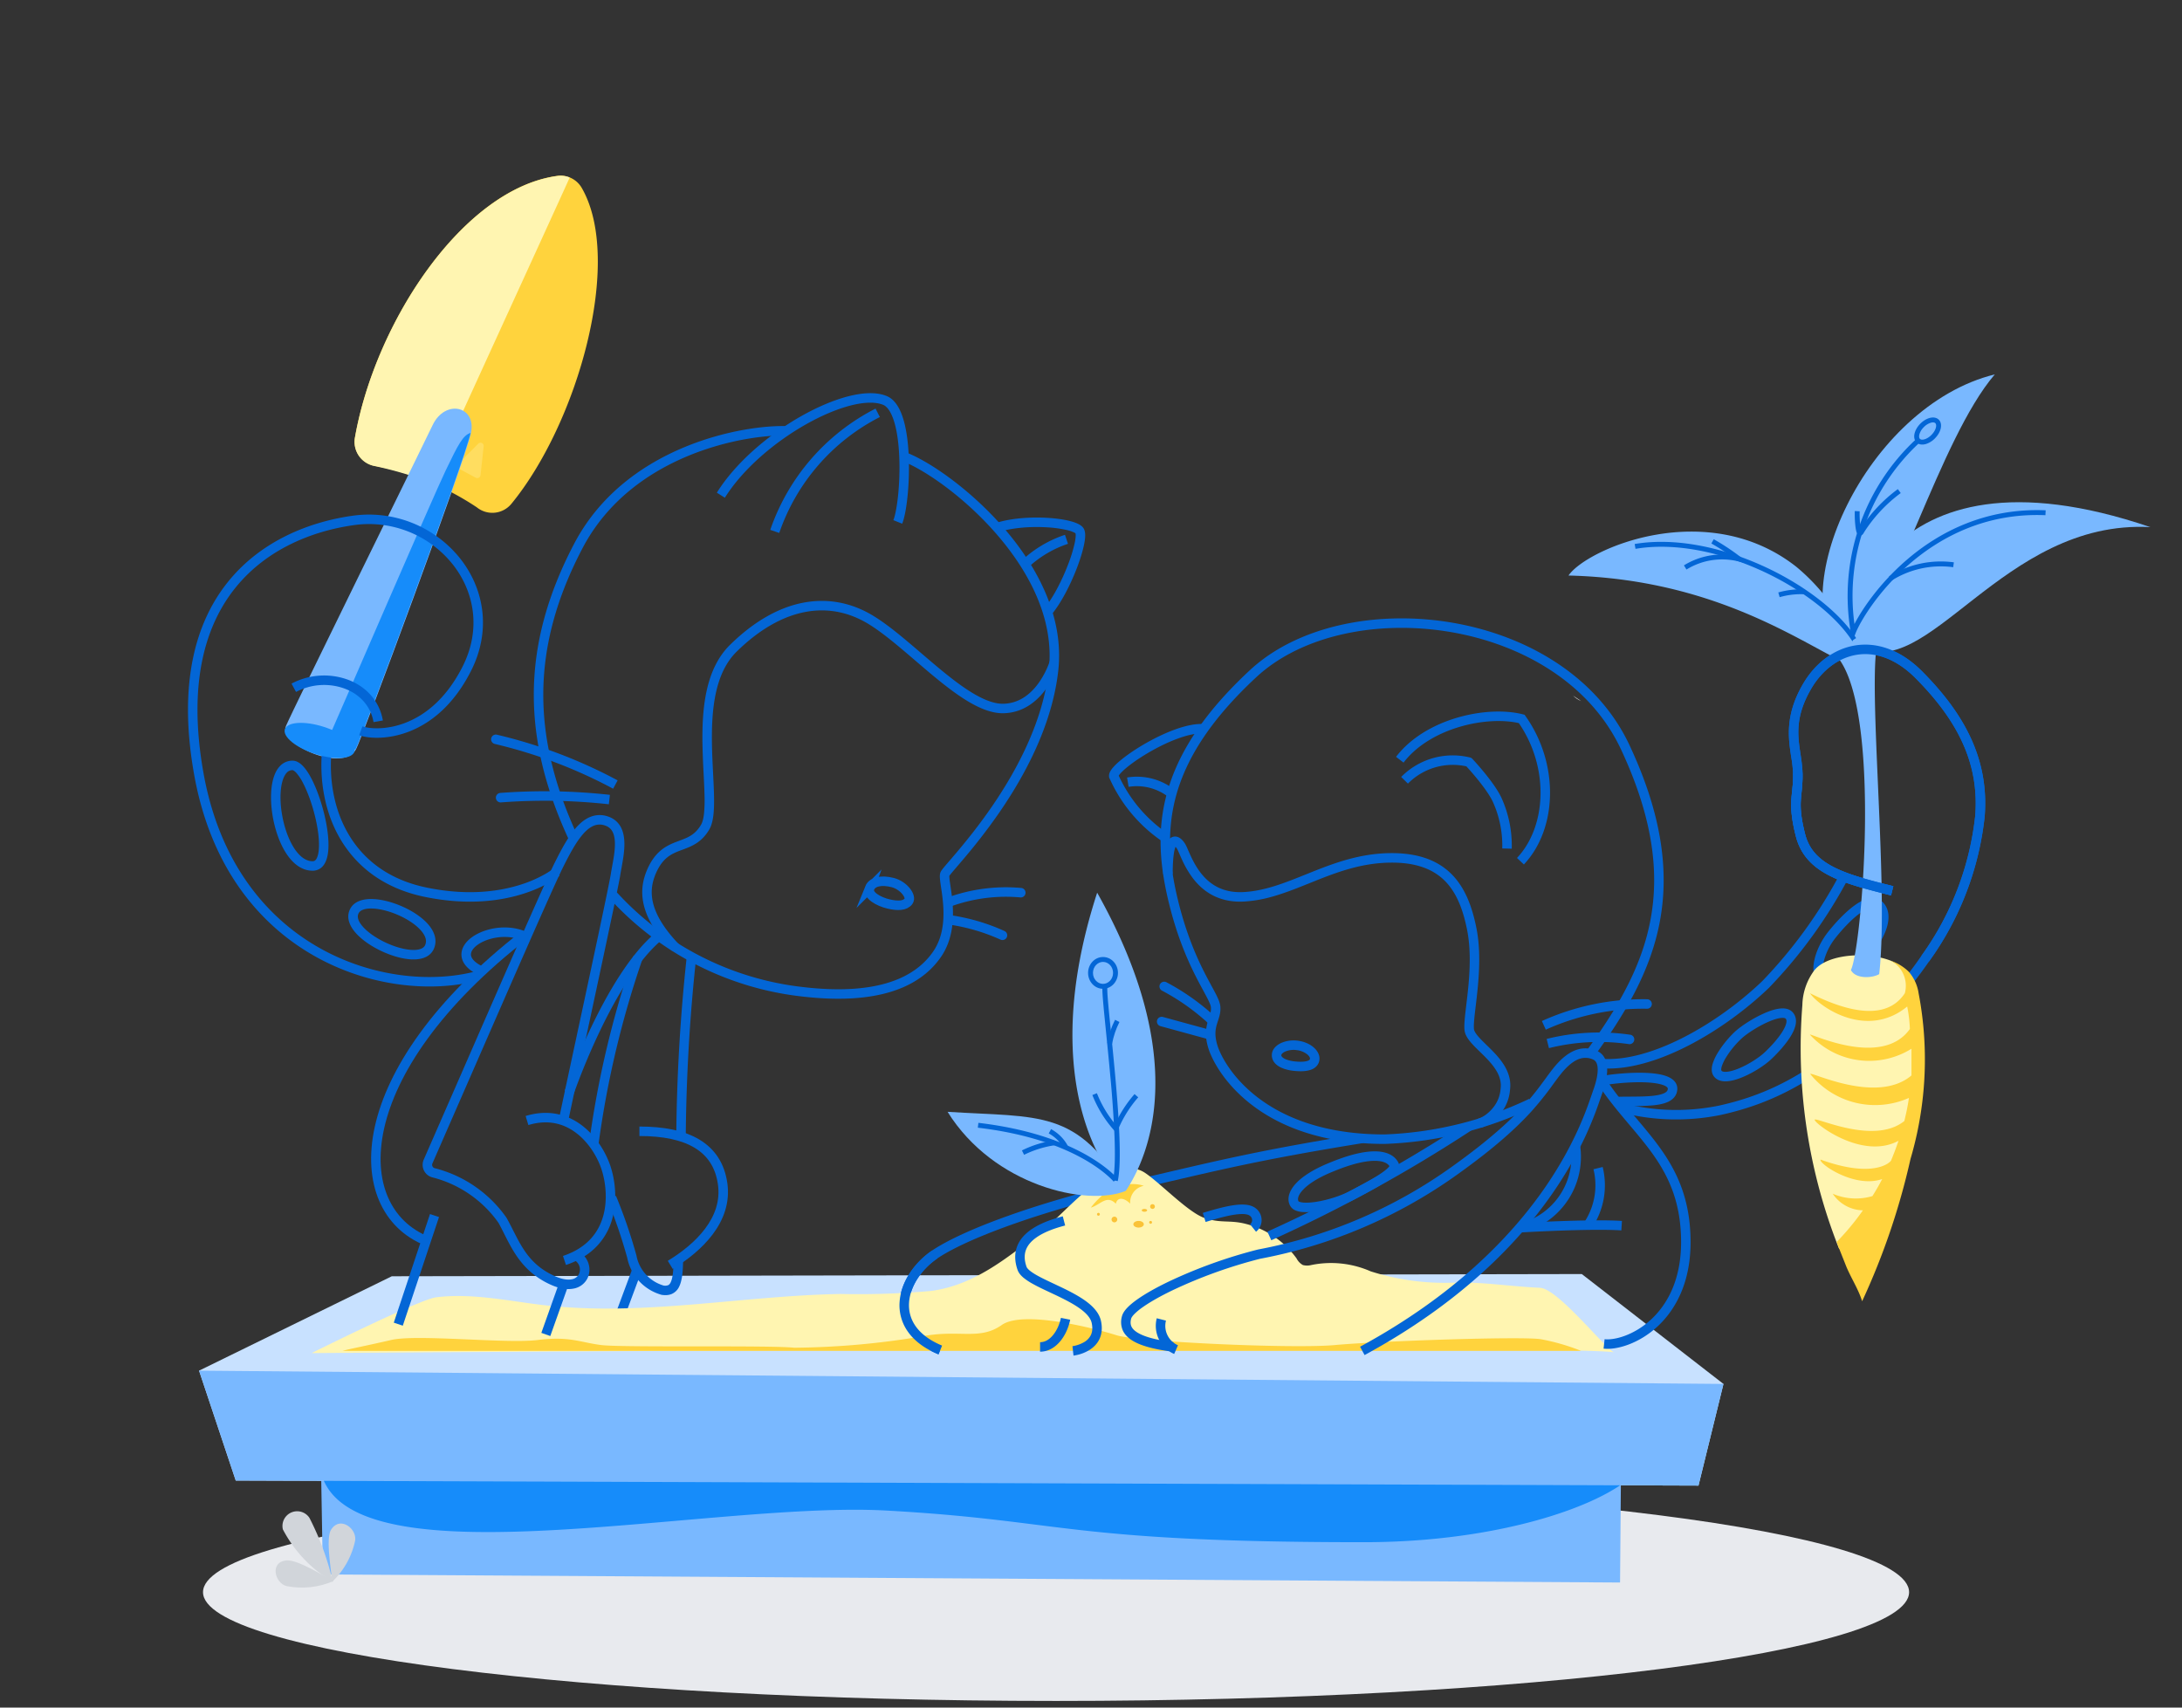 <svg width="138" height="108" fill="none" xmlns="http://www.w3.org/2000/svg"><rect width="100%" height="100%" fill="#333333" stroke="none"/><path d="M99.49 44c.147.145.32.26.51.34l-.51-.34zM66.79 107.58c29.796 0 53.95-3.08 53.95-6.88s-24.154-6.88-53.95-6.88c-29.796 0-53.95 3.08-53.95 6.88s24.154 6.88 53.95 6.88z" fill="#E8EAEE"/><path d="M36.79 11.88c2.66 4.6-.26 14.9-4.46 20a1.56 1.56 0 01-2.17.21 17.19 17.19 0 00-6.5-2.63 1.55 1.55 0 01-1.21-1.8c1.29-7.31 6.86-15.74 12.81-16.54a1.55 1.55 0 011.53.76z" fill="#FFD33D"/><path d="M27.24 30.52a23.828 23.828 0 00-3.58-1.05 1.55 1.55 0 01-1.21-1.8c1.29-7.31 6.86-15.74 12.81-16.54a1.43 1.43 0 01.77.1c-1.41 3.12-7.91 17.28-8.79 19.29z" fill="#FFF5B1"/><path opacity=".3" d="M29 29.63l1.1.59a.21.21 0 00.29-.16l.2-1.84a.2.2 0 00-.33-.17L29 29.31a.2.2 0 000 .32z" fill="#FFF5B1"/><path d="M18.08 45.93c-.47 1.13 3.63 3 4.44 1.45.36-.65 6.92-18.29 7.27-20 .35-1.71-1.64-2.15-2.43-.49-.79 1.66-8.78 17.87-9.28 19.04zM20.42 99.58l-.2-11.56h82.34l-.1 12.07-82.04-.51z" fill="#79B8FF"/><path d="M12.59 86.69l2.32 6.95 92.51.32 1.58-6.43-8.96-6.95-75.26.14-12.19 5.97z" fill="#C8E1FF"/><path d="M21 46.18c-.47 1.12.8 1.5 1.49 1.2.36-.65 6.92-18.29 7.27-20-.48.15-.77.71-1.57 2.37-.8 1.66-6.66 15.25-7.19 16.43z" fill="#168CFA"/><path fill-rule="evenodd" clip-rule="evenodd" d="M73.917 74.124c3.646-.848 6.324-1.472 12.195-2.42l.096.592c-5.85.945-8.511 1.564-12.153 2.412-.784.183-1.613.376-2.528.585-2.576.587-5.087 1.304-7.222 2.048-2.14.745-3.883 1.51-4.932 2.19-1.023.664-1.78 1.745-1.88 2.797-.048.52.061 1.034.38 1.503.319.472.862.919 1.712 1.272l-.23.554c-.93-.387-1.58-.898-1.98-1.49a2.845 2.845 0 01-.479-1.895c.121-1.278 1.014-2.507 2.15-3.244 1.112-.72 2.91-1.504 5.062-2.254 2.157-.751 4.69-1.474 7.285-2.067.913-.208 1.74-.4 2.524-.583zM38.979 82.965l1.01-2.71.562.21-1.01 2.71-.562-.21z" fill="#0366D6"/><path d="M19.71 85.58s6.83-3.41 7.88-3.53c2.28-.28 4.58.24 6.83.5 6.22.72 12.49-.6 18.75-.71a51.59 51.59 0 005.7-.19c2.81-.36 5-2.22 7.16-3.91 1.42-1.08 4.35-4.83 6.34-3.59.93.59 2.75 2.52 3.8 2.88 1.05.36 1.59.11 2.63.38a5.67 5.67 0 013.2 2.18 1 1 0 00.4.42c.174.045.356.045.53 0a6.23 6.23 0 013.76.4c1.798.572 3.686.81 5.57.7 1.71 0 3.41.26 5.12.34 1.14 0 4.34 4.1 4.75 4.1-.68-.55-82.42.03-82.42.03z" fill="#FFF5B1"/><path d="M76.16 77c1.43-.44 2.62-.72 3.09-.33a.641.641 0 010 1" stroke="#0366D6" stroke-width=".6" stroke-miterlimit="10"/><path d="M21.66 85.44H100a13.387 13.387 0 00-2.56-.74c-1.23-.19-10.31.12-13 .37-2.69.25-12.55-.21-13.83-.62-1.28-.41-5.88-1.61-7.25-.65-1.37.96-2.58.32-4.75.67-2.767.488-5.57.746-8.38.77-1.59-.17-10.87 0-12.21-.17-1.34-.17-2-.57-4-.32-2 .25-7.64-.38-9.28 0-1.64.38-2.66.57-3.08.69z" fill="#FFD33D"/><path fill-rule="evenodd" clip-rule="evenodd" d="M80.156 77.897a92.157 92.157 0 0012.563-6.901l.329.502a92.757 92.757 0 01-12.645 6.945l-.247-.546zM105.008 72.63c1.082 1.518 1.891 3.259 1.912 5.848.021 2.596-.93 4.348-2.104 5.43-1.16 1.066-2.544 1.481-3.398 1.39l.064-.596c.646.069 1.867-.26 2.927-1.236 1.046-.962 1.93-2.55 1.911-4.983-.019-2.442-.775-4.065-1.8-5.504-.451-.632-.953-1.226-1.474-1.844a56.92 56.92 0 01-.234-.278c-.603-.716-1.22-1.47-1.783-2.333l.502-.328c.542.832 1.14 1.562 1.74 2.275l.232.276c.52.616 1.039 1.23 1.505 1.884z" fill="#0366D6"/><path fill-rule="evenodd" clip-rule="evenodd" d="M99.938 66.955c-.32.096-.727.357-1.214.963-.158.196-.317.413-.491.651a19.803 19.803 0 01-1.387 1.733c-.921 1.014-2.293 2.277-4.621 3.942a31.37 31.37 0 01-12.53 5.37 30.509 30.509 0 00-5.52 1.984c-.774.372-1.424.74-1.893 1.07a3.873 3.873 0 00-.545.448c-.133.138-.184.232-.197.281-.052.197-.043.35.007.474.051.127.157.258.356.388.41.268 1.147.484 2.305.633l-.076.596c-1.172-.151-2.025-.38-2.557-.727-.272-.177-.476-.396-.584-.666a1.33 1.33 0 01-.031-.852c.052-.196.187-.38.346-.544.163-.169.378-.344.63-.522.506-.356 1.188-.74 1.979-1.12a31.101 31.101 0 015.642-2.028l.009-.002.009-.002a30.77 30.77 0 0012.3-5.269c2.302-1.646 3.64-2.882 4.527-3.858.59-.65.971-1.17 1.316-1.642.18-.248.352-.482.538-.714.533-.663 1.035-1.018 1.508-1.162.481-.145.891-.06 1.212.073.403.169.618.535.661 1.007.043.457-.069 1.04-.325 1.743-.027.072-.058.165-.096.276-.321.938-1.102 3.223-3.047 6.023-2.176 3.134-5.803 6.909-11.866 10.202l-.286-.528c5.978-3.247 9.535-6.957 11.66-10.016 1.894-2.73 2.652-4.944 2.973-5.88l.098-.283c.244-.668.322-1.154.292-1.482-.029-.313-.149-.447-.296-.508a1.144 1.144 0 00-.806-.052zM64.522 78.453c.413-.625 1.25-1.151 2.693-1.524l.15.581c-1.386.358-2.05.832-2.342 1.274-.282.427-.257.887-.1 1.337.018.05.072.13.198.236.123.102.29.21.499.326.301.167.658.335 1.041.515l.463.219c.545.262 1.112.553 1.566.887.447.33.836.74.944 1.254.097.463.043.849-.113 1.163-.155.311-.397.526-.637.672a2.554 2.554 0 01-.894.33 1.91 1.91 0 01-.068.011l-.02.003h-.006l-.002.001-.034-.298a31.224 31.224 0 00-.033-.298h.001l.01-.002.048-.007a2.1 2.1 0 00.685-.251 1.07 1.07 0 00.413-.428c.089-.178.135-.425.062-.772-.062-.296-.302-.592-.713-.895-.404-.298-.926-.568-1.469-.83l-.439-.207c-.39-.183-.776-.364-1.096-.543a3.86 3.86 0 01-.593-.39c-.161-.135-.31-.299-.38-.498-.192-.55-.257-1.225.166-1.866zM56.894 82.359c.08-1.265.92-2.497 2.062-3.268l.336.498c-1.03.694-1.735 1.772-1.8 2.807-.031.512.092 1.017.413 1.477.323.461.86.894 1.678 1.233l-.229.554c-.9-.372-1.538-.868-1.94-1.443a2.874 2.874 0 01-.52-1.858z" fill="#0366D6"/><path fill-rule="evenodd" clip-rule="evenodd" d="M66.607 84.43c.24-.295.412-.694.489-1.079l.588.118c-.093.465-.3.957-.611 1.339-.31.383-.749.682-1.293.682v-.6c.306 0 .588-.165.827-.46zM73.294 84.707a1.94 1.94 0 01-.135-1.331l.582.149a1.34 1.34 0 00.76 1.56l-.241.55a1.94 1.94 0 01-.966-.928zM98.594 77.236c1.351-.048 2.968-.082 3.985-.015l-.038.598c-.983-.064-2.571-.032-3.925.017a125.45 125.45 0 00-2.256.103l-.143.008-.049.002-.036-.599.05-.002.145-.008a110.136 110.136 0 012.267-.104z" fill="#0366D6"/><path fill-rule="evenodd" clip-rule="evenodd" d="M98.847 75.266a4.36 4.36 0 00.487-2.78l.592-.093A4.962 4.962 0 0197 77.715l-.022.01-.61.156-.148-.582.563-.144a4.36 4.36 0 002.065-1.89zM100.838 75.694a4.249 4.249 0 00-.059-1.742l.582-.144c.16.652.183 1.33.068 1.99a4.858 4.858 0 01-.739 1.848l-.5-.332c.326-.49.546-1.04.648-1.62z" fill="#0366D6"/><path d="M21.05 100.05A17.392 17.392 0 0019.57 96a.93.93 0 00-1.68.73 8.329 8.329 0 003.16 3.32z" fill="#D1D5DA"/><path d="M21 100.05a5 5 0 001.46-2.61c.12-.78-1-1.61-1.55-.64-.32.69.09 2.76.09 3.25z" fill="#D1D5DA"/><path d="M21.09 100c-.93.4-1.957.511-2.95.32-.77-.18-1.11-1.55 0-1.63.75-.04 2.52 1.1 2.95 1.31z" fill="#D1D5DA"/><path fill-rule="evenodd" clip-rule="evenodd" d="M24.293 71.379c-.757 3.405.471 5.9 2.823 6.838l-.223.557c-2.697-1.076-3.988-3.916-3.186-7.525.8-3.6 3.674-8.002 9.335-12.395l.368.474c-5.597 4.343-8.358 8.636-9.117 12.05z" fill="#0366D6"/><path fill-rule="evenodd" clip-rule="evenodd" d="M28.601 35.655a6.786 6.786 0 00-6.249-2.438c-2.577.368-5.44 1.49-7.41 3.892-1.963 2.394-3.08 6.11-2.077 11.758 1.995 11.22 11.63 14.046 17.248 12.563l.154.58c-5.901 1.557-15.927-1.417-17.992-13.038-1.027-5.772.101-9.68 2.203-12.244 2.095-2.554 5.117-3.723 7.79-4.105a7.386 7.386 0 016.8 2.657c1.531 1.904 2.042 4.567.71 7.176-2.274 4.464-5.998 4.434-7.061 4.046l.206-.564c.797.291 4.193.422 6.32-3.754 1.217-2.382.753-4.793-.642-6.529z" fill="#0366D6"/><path fill-rule="evenodd" clip-rule="evenodd" d="M21.564 53.134c-1.035-1.72-1.372-3.786-1.193-5.722l.598.056c-.17 1.835.152 3.768 1.11 5.356.951 1.58 2.542 2.838 4.95 3.322 2.631.534 4.634.221 5.971-.217a7.93 7.93 0 001.51-.666 5.118 5.118 0 00.464-.305l.02-.016.005-.003.191.231.191.231-.001.001-.003.003-.008.006-.03.023a5.709 5.709 0 01-.528.347c-.367.214-.91.484-1.624.718-1.43.469-3.537.791-6.277.235-2.57-.516-4.305-1.874-5.346-3.6zM21.96 42.973c1.11.4 2.024 1.282 2.255 2.595l-.59.104c-.189-1.067-.925-1.795-1.87-2.135a3.794 3.794 0 00-3.033.227l-.284-.528a4.394 4.394 0 013.521-.263zM29.785 60.394c.012.17.153.439.71.718l-.27.536c-.628-.316-1.005-.726-1.039-1.213-.033-.48.28-.885.67-1.165.786-.564 2.163-.84 3.325-.379l-.221.558c-.96-.38-2.122-.145-2.754.308-.318.229-.433.46-.421.637zM27.083 58.466c.39.45.619 1.028.325 1.61l-.003.005c-.273.513-.875.63-1.435.595-.583-.037-1.256-.242-1.869-.534-.612-.291-1.194-.682-1.583-1.114-.377-.418-.645-.966-.39-1.506l.272.128-.272-.127c.248-.533.855-.677 1.424-.662.593.016 1.285.201 1.914.483.628.28 1.227.671 1.617 1.122zm-3.547-1.005c-.517-.014-.777.129-.864.316v.001c-.095.2-.038.482.292.849.32.354.827.703 1.395.973.567.27 1.164.447 1.649.477.504.032.768-.095.866-.275.134-.268.069-.581-.244-.943-.314-.363-.828-.708-1.409-.968-.579-.258-1.192-.417-1.685-.43zM17.678 48.483a1.08 1.08 0 01.822-.373c.28 0 .513.18.688.37.184.202.36.476.52.786.321.623.61 1.441.806 2.254.195.809.303 1.64.245 2.283-.029.32-.101.624-.252.857a.85.85 0 01-.737.41c-.725 0-1.292-.502-1.692-1.133-.406-.638-.686-1.474-.829-2.296-.141-.82-.151-1.66.014-2.31.082-.326.214-.626.415-.848zm.906 5.133c.358.562.766.854 1.186.854.1 0 .17-.038.233-.136.075-.115.133-.308.159-.585.05-.55-.043-1.308-.231-2.089-.187-.777-.462-1.548-.757-2.118a3.116 3.116 0 00-.429-.656c-.144-.157-.227-.176-.245-.176a.481.481 0 00-.376.174c-.113.125-.21.323-.28.594-.137.541-.137 1.291-.003 2.061.133.768.392 1.523.743 2.076z" fill="#0366D6"/><path fill-rule="evenodd" clip-rule="evenodd" d="M36.963 79.457c.356.41.414.998.161 1.449a1.22 1.22 0 01-.85.594c-.389.077-.857.011-1.395-.225a5.08 5.08 0 01-1.372-.877c-.789-.71-1.22-1.57-1.62-2.363-.12-.24-.238-.473-.361-.695a7.32 7.32 0 00-4.156-2.868.821.821 0 01-.576-1.118l.001-.004c.73-1.665 1.581-3.612 2.455-5.613 2.508-5.742 5.21-11.928 5.822-13.151.407-.814.845-1.655 1.36-2.237.259-.293.552-.538.888-.677a1.579 1.579 0 011.112-.038c.404.13.677.38.843.7.16.311.212.672.215 1.024.004.517-.102 1.095-.188 1.567-.03.158-.056.303-.075.43-.111.717-1.305 6.275-2.24 10.628v.002c-.439 2.043-.82 3.82-1.007 4.708.324.141.622.325.89.538.894.705 1.476 1.722 1.745 2.546.268.818.447 2.067.118 3.27a4.056 4.056 0 01-1.77 2.41zm-1.355-24.603c.413-.826.82-1.594 1.273-2.108.224-.254.446-.428.667-.519a.979.979 0 01.7-.021c.251.08.4.222.494.404.1.193.146.447.148.752.004.456-.086.944-.17 1.403-.031.171-.062.339-.087.5-.108.7-1.282 6.168-2.213 10.503-.435 2.023-.816 3.8-1.012 4.73-.638-.162-1.362-.16-2.165.085l.174.574c1.291-.393 2.313-.063 3.082.545.782.617 1.305 1.524 1.546 2.261.242.742.398 1.867.11 2.925-.285 1.04-1 2.03-2.55 2.547l.19.57a5.67 5.67 0 00.618-.247.68.68 0 01.188.854.622.622 0 01-.444.3c-.232.046-.574.017-1.036-.187-1.537-.676-2.088-1.763-2.67-2.912-.131-.258-.264-.52-.41-.78l-.007-.013-.008-.012a7.92 7.92 0 00-4.511-3.118l-.012-.003a.22.22 0 01-.157-.299c.735-1.676 1.59-3.635 2.468-5.644 2.505-5.733 5.19-11.882 5.794-13.09z" fill="#0366D6"/><path fill-rule="evenodd" clip-rule="evenodd" d="M43.515 28.837c-2.5 1.037-5.052 2.813-6.62 5.734-1.74 3.283-2.53 6.35-2.535 9.352-.005 3.003.776 5.96 2.202 9.02l-.544.254c-1.453-3.12-2.263-6.163-2.258-9.275.005-3.113.826-6.276 2.605-9.633 1.653-3.08 4.334-4.933 6.92-6.006 2.582-1.072 5.092-1.374 6.444-1.333l-.018.6c-1.268-.039-3.693.248-6.196 1.287zM62.916 33.655c-2.129-2.411-4.672-4.088-5.963-4.531l.194-.568c1.42.487 4.046 2.24 6.22 4.702 2.174 2.463 3.955 5.703 3.561 9.176-.388 3.422-2.095 6.582-3.707 8.927a36.991 36.991 0 01-2.193 2.86c-.199.237-.378.445-.528.62l-.199.232a9.204 9.204 0 00-.26.32.93.93 0 00.003.126c.008.107.027.245.053.418l.015.102c.048.327.11.739.14 1.191.066.998-.013 2.243-.745 3.3-1.446 2.089-4.313 3.012-8.76 2.498a19.39 19.39 0 01-12.188-6.195l.443-.405a18.79 18.79 0 0011.811 6.004h.002c4.37.506 6.944-.43 8.198-2.243.618-.892.704-1.971.64-2.919-.028-.426-.086-.815-.135-1.143l-.015-.102a7.01 7.01 0 01-.057-.46c-.009-.114-.015-.27.035-.395a.602.602 0 01.064-.115c.022-.032.048-.066.076-.102.057-.073.133-.164.223-.27l.205-.238c.148-.173.323-.376.52-.61.589-.7 1.364-1.66 2.158-2.814 1.59-2.312 3.233-5.376 3.605-8.655.366-3.226-1.288-6.301-3.416-8.711z" fill="#0366D6"/><path fill-rule="evenodd" clip-rule="evenodd" d="M50.927 38.706c-1.409.268-2.882 1.078-4.337 2.508-.687.675-1.09 1.586-1.316 2.622-.225 1.038-.267 2.182-.245 3.305.01.56.037 1.11.064 1.638l.007.138c.024.476.047.932.057 1.35.01.459.006.882-.034 1.247-.04.36-.115.692-.264.947-.486.832-1.13 1.071-1.694 1.28l-.157.058c-.3.114-.569.233-.818.438-.246.202-.489.5-.705.993-.222.514-.355 1.103-.197 1.818.16.722.623 1.604 1.659 2.684l-.434.416c-1.083-1.13-1.62-2.107-1.81-2.97-.193-.87-.026-1.59.232-2.187v-.001c.249-.567.545-.947.875-1.217.326-.268.67-.415.984-.535l.156-.058c.559-.209 1.017-.38 1.39-1.021.087-.147.15-.379.186-.71a9.21 9.21 0 00.031-1.168c-.01-.41-.032-.857-.056-1.335l-.007-.137a53.033 53.033 0 01-.065-1.657c-.022-1.139.019-2.338.259-3.443.24-1.106.684-2.138 1.482-2.923 1.515-1.49 3.092-2.374 4.645-2.67 1.559-.295 3.072.006 4.442.849.675.414 1.392.982 2.116 1.59.305.255.608.515.912.776.428.366.856.733 1.287 1.086.732.6 1.444 1.137 2.115 1.519.676.384 1.278.592 1.793.574 1.059-.035 1.788-.697 2.269-1.4a5.444 5.444 0 00.665-1.356l.006-.021.001-.005.289.082a.384.384 0 01.244.223s-.074.206-.134.35c-.12.288-.308.675-.576 1.066-.532.778-1.413 1.616-2.744 1.66-.68.024-1.397-.247-2.109-.651-.717-.408-1.46-.971-2.2-1.577-.432-.354-.872-.732-1.307-1.104-.303-.26-.604-.518-.897-.763-.72-.605-1.409-1.148-2.044-1.538-1.25-.768-2.612-1.036-4.016-.77z" fill="#0366D6"/><path fill-rule="evenodd" clip-rule="evenodd" d="M37.382 64.987c1.028-2.152 2.482-4.688 4.148-6.05l.38.465c-1.554 1.27-2.96 3.694-3.987 5.844a43.14 43.14 0 00-1.611 3.862l-.021.06-.006.015v.003l-.001.001L36 69.09l-.284-.097.002-.006.006-.016.022-.063.086-.24a43.752 43.752 0 011.55-3.682zM42.77 71.998c.027-3.9.255-7.795.682-11.67l.596.065c-.425 3.855-.65 7.73-.678 11.61l-.6-.005z" fill="#0366D6"/><path fill-rule="evenodd" clip-rule="evenodd" d="M43.931 72.594c-.825-.497-1.992-.744-3.491-.744v-.6c1.551 0 2.844.253 3.801.83.973.587 1.573 1.493 1.756 2.726.184 1.25-.235 2.346-.917 3.256-.678.907-1.626 1.643-2.534 2.195l-.312-.514c.872-.528 1.75-1.217 2.366-2.04.613-.82.959-1.758.803-2.81-.157-1.066-.661-1.81-1.472-2.299z" fill="#0366D6"/><path fill-rule="evenodd" clip-rule="evenodd" d="M38.957 75.635A32.568 32.568 0 0140.25 79.4l.003.011.002.012a2.45 2.45 0 001.709 1.883.546.546 0 00.29-.02c.051-.023.106-.068.16-.175.12-.241.187-.701.187-1.511h.6c0 .8-.059 1.396-.25 1.78a.929.929 0 01-.457.455c-.199.087-.418.094-.637.062l-.02-.003-.019-.006a3.05 3.05 0 01-2.15-2.34 31.962 31.962 0 00-1.264-3.683l.554-.23zM37.263 72.27a61.424 61.424 0 012.813-11.838l.568.196a60.82 60.82 0 00-2.787 11.722l-.594-.08z" fill="#0366D6"/><path d="M55 56.17c-.17.46.59.86 1.18 1s1.06.13 1.28-.17c.22-.3-.3-1-1-1.18-.7-.18-1.29-.07-1.46.35z" stroke="#0366D6" stroke-width=".6" stroke-miterlimit="10"/><path fill-rule="evenodd" clip-rule="evenodd" d="M66.173 33.35c-1.047-.06-2.27.031-3.172.353l-.202-.566c1.008-.358 2.32-.448 3.408-.387.547.031 1.05.1 1.443.199.196.049.373.107.517.176.134.064.285.158.37.301.085.142.098.32.095.47-.004.163-.03.352-.073.556-.084.41-.237.911-.436 1.434-.395 1.042-.987 2.219-1.612 2.975l-.462-.382c.565-.684 1.128-1.792 1.513-2.806a9.19 9.19 0 00.41-1.341c.038-.185.057-.337.06-.45a.56.56 0 00-.01-.147.482.482 0 00-.113-.068 2.227 2.227 0 00-.405-.136 7.423 7.423 0 00-1.33-.181z" fill="#0366D6"/><path fill-rule="evenodd" clip-rule="evenodd" d="M67.545 34.395a6.85 6.85 0 00-2.616 1.59l-.418-.43a7.45 7.45 0 012.844-1.73l.19.57zM50.97 26.841c-1.99 1.126-3.985 2.817-5.126 4.638l-.508-.318c1.209-1.93 3.29-3.683 5.339-4.842 1.027-.58 2.057-1.019 2.98-1.255.912-.233 1.764-.28 2.405-.023.552.215.877.823 1.075 1.486.205.686.307 1.536.34 2.39.033.857-.003 1.733-.079 2.476-.075.734-.193 1.37-.338 1.729l-.556-.224c.11-.275.222-.839.297-1.566.074-.717.108-1.565.076-2.392-.032-.83-.13-1.623-.315-2.241-.191-.64-.447-.994-.718-1.1h-.004c-.464-.187-1.164-.176-2.034.046-.86.22-1.84.634-2.834 1.196z" fill="#0366D6"/><path fill-rule="evenodd" clip-rule="evenodd" d="M48.716 33.513a13.55 13.55 0 016.658-7.67l.272.534a12.95 12.95 0 00-6.362 7.33l-.568-.194zM91.788 39.373c4.718.79 9.24 3.374 11.294 7.81 2.071 4.445 2.489 8.027 1.878 11.187-.611 3.15-2.241 5.847-4.198 8.527l-.484-.354c1.943-2.66 3.508-5.27 4.092-8.288.584-3.01.197-6.463-1.832-10.818v-.001c-1.946-4.203-6.26-6.703-10.849-7.471-4.594-.77-9.379.213-12.235 2.865-2.917 2.709-4.404 5.14-5.047 7.408-.642 2.266-.449 4.4.055 6.533s1.152 3.626 1.683 4.68c.176.35.336.644.477.905.076.139.146.268.21.39.172.328.32.633.346.893.025.241-.01.45-.06.639a5.21 5.21 0 01-.082.269l-.005.014c-.027.082-.052.159-.075.24-.092.322-.15.704.04 1.32.385 1.244 2.854 5.627 10.559 5.629a23.17 23.17 0 009.156-2.25l.258.54a23.772 23.772 0 01-9.398 2.31h-.011c-7.991 0-10.68-4.575-11.137-6.051-.23-.744-.162-1.247-.044-1.663.026-.092.055-.18.081-.26l.006-.016c.028-.086.052-.162.072-.237.04-.147.059-.278.044-.422-.013-.125-.097-.326-.281-.676l-.198-.37c-.145-.265-.314-.579-.493-.934-.549-1.088-1.216-2.625-1.732-4.812-.516-2.187-.728-4.434-.048-6.835.68-2.4 2.243-4.923 5.216-7.684 3.034-2.818 8.03-3.806 12.742-3.017zM64.533 56.759a10.218 10.218 0 00-4.43.583.3.3 0 01-.206-.564c1.498-.549 3.1-.76 4.69-.617a.3.3 0 01-.054.598zM59.693 58.127a.3.3 0 01.339-.256c1.21.169 2.39.51 3.502 1.016a.3.3 0 01-.248.546 12.122 12.122 0 00-3.337-.968.3.3 0 01-.256-.338zM31.068 46.691a.3.3 0 01.36-.223 31.398 31.398 0 017.634 2.888l-.284.528a30.804 30.804 0 00-7.487-2.832.3.3 0 01-.223-.36zM31.648 50.15a37.405 37.405 0 016.925.122l-.066.596a36.808 36.808 0 00-6.814-.119.3.3 0 11-.046-.598zM116.925 55.5a30.565 30.565 0 01-5.049 6.978l-.008.009h-.001c-1.434 1.373-3.235 2.693-5.089 3.645-1.848.949-3.78 1.547-5.468 1.438l.04-.6c1.532.1 3.35-.445 5.154-1.372 1.797-.922 3.549-2.206 4.944-3.54a30.006 30.006 0 004.947-6.838l.53.28z" fill="#0366D6"/><path fill-rule="evenodd" clip-rule="evenodd" d="M117.421 41.415c-1.152.189-2.187.972-2.872 2.146-1.034 1.773-.853 2.971-.678 4.13.06.391.118.778.129 1.181.014.512-.028.912-.064 1.266a9.68 9.68 0 00-.043.475c-.029.494-.001 1.078.268 2.133.248.976.854 1.603 1.794 2.089.958.494 2.233.827 3.788 1.214l-.146.582c-1.535-.383-2.885-.73-3.917-1.263-1.05-.542-1.799-1.29-2.101-2.474-.281-1.104-.318-1.75-.285-2.316.012-.201.031-.378.049-.553.035-.333.07-.66.057-1.137a8.172 8.172 0 00-.114-1.007c-.182-1.189-.406-2.648.745-4.622.755-1.296 1.93-2.213 3.293-2.436 1.371-.225 2.875.261 4.259 1.656 2.696 2.717 4.226 5.588 3.936 9.175l-.001.008a19.11 19.11 0 01-3.513 9.141 26.808 26.808 0 01-2.536 3.143c-3.937 4.189-7.209 5.813-10.624 6.567l-.005.001c-2.12.435-4.312.376-6.406-.174l.152-.58c2.004.526 4.102.583 6.132.167 3.284-.726 6.451-2.282 10.313-6.392a26.201 26.201 0 002.482-3.075l.004-.006a18.518 18.518 0 003.404-8.852c.269-3.35-1.141-6.058-3.764-8.7-1.276-1.286-2.592-1.675-3.736-1.487zM92.158 45.392c1.473-.434 3.012-.504 4.156-.213l.107.027.064.09c2.147 3.035 2.009 7.137-.107 9.38l-.436-.412c1.864-1.976 2.062-5.694.117-8.529-1.008-.229-2.384-.164-3.732.233-1.395.41-2.719 1.165-3.559 2.264l-.476-.364c.94-1.23 2.39-2.041 3.866-2.476z" fill="#0366D6"/><path fill-rule="evenodd" clip-rule="evenodd" d="M92.742 48.471a3.98 3.98 0 00-3.698 1.09l-.427-.422a4.58 4.58 0 014.355-1.23.3.3 0 01.147.085l.004.005.012.013.046.05c.04.042.095.104.164.181.138.155.326.37.528.617.397.486.872 1.12 1.105 1.642a7.3 7.3 0 01.632 3.176l-.6-.016a6.7 6.7 0 00-.58-2.916c-.197-.441-.625-1.02-1.022-1.506a18.873 18.873 0 00-.666-.769zM72.66 49.814a3.26 3.26 0 00-1.282-.048l-.096-.592a3.86 3.86 0 012.895.694l-.354.484a3.26 3.26 0 00-1.164-.538z" fill="#0366D6"/><path fill-rule="evenodd" clip-rule="evenodd" d="M70.755 49.058a.778.778 0 01.058-.082c.08-.102.21-.232.387-.382.351-.299.854-.65 1.425-.985.571-.335 1.2-.648 1.803-.873.608-.228 1.163-.357 1.594-.346l.016-.6c-.544-.014-1.185.146-1.82.384-.642.24-1.303.57-1.896.917-.593.348-1.126.719-1.51 1.046a3.502 3.502 0 00-.47.466c-.057.073-.11.15-.146.23a.54.54 0 00-.053.297l.005.043.018.039a9.51 9.51 0 003.242 3.934l.344-.492a8.911 8.911 0 01-2.997-3.596zm-.02.038l.001-.002v.002zM74.243 53.978c-.047.296-.076.719-.076 1.303h-.6c0-.6.03-1.057.083-1.396.051-.328.13-.587.257-.755a.496.496 0 01.627-.173c.171.078.303.238.396.377.059.088.116.213.17.336a17.054 17.054 0 00.198.446c.153.33.35.71.623 1.067.536.702 1.362 1.316 2.742 1.237 1.34-.075 2.582-.575 3.936-1.12l.304-.122c1.46-.585 3.041-1.177 4.92-1.218 1.882-.041 3.158.477 4.025 1.373.855.883 1.272 2.095 1.526 3.358.26 1.29.193 2.681.078 3.85-.037.386-.081.755-.121 1.087-.02.169-.04.328-.056.475-.05.453-.075.78-.056.978.012.126.114.303.353.564.113.123.243.252.387.392l.056.054c.126.123.26.253.391.389.593.61 1.24 1.419 1.092 2.474a2.7 2.7 0 01-.565 1.436c-.314.4-.743.764-1.26.937l-.19-.569c.374-.125.713-.4.978-.739a2.1 2.1 0 00.44-1.123v-.01l.002-.009c.108-.75-.338-1.373-.927-1.98-.126-.128-.253-.253-.38-.376l-.056-.055c-.143-.14-.285-.279-.41-.416-.238-.26-.476-.567-.509-.911-.026-.272.01-.663.058-1.102l.057-.49c.04-.328.082-.684.12-1.065.112-1.154.17-2.473-.07-3.673-.246-1.226-.634-2.3-1.37-3.06-.722-.746-1.821-1.228-3.58-1.189-1.76.039-3.254.592-4.71 1.175l-.322.13c-.772.31-1.543.621-2.336.844a8.28 8.28 0 01-1.771.31c-1.62.092-2.624-.648-3.253-1.472a6.226 6.226 0 01-.69-1.179c-.056-.12-.106-.236-.15-.336a22.825 22.825 0 00-.052-.118 1.981 1.981 0 00-.122-.248.927.927 0 00-.082-.107 1.77 1.77 0 00-.105.419zM81.03 65.964a1.96 1.96 0 011.06-.141c.39.051.724.199.963.397.231.19.414.464.397.768a.708.708 0 01-.146.396.84.84 0 01-.367.263c-.287.112-.686.133-1.203.07h-.007c-.369-.053-.689-.156-.92-.32-.24-.17-.4-.424-.365-.74.037-.334.31-.566.588-.693zm.25.545c-.197.09-.239.188-.242.214-.005.044.005.105.117.185.121.086.335.168.654.215.481.057.761.023.91-.035a.25.25 0 00.11-.07.109.109 0 00.022-.066c.002-.036-.025-.142-.18-.27a1.316 1.316 0 00-.66-.264 1.365 1.365 0 00-.731.091zM86.936 73.419c-.599.001-1.467.195-2.65.688l-.003.001c-.973.396-1.577.812-1.9 1.17-.329.363-.315.593-.26.698a.153.153 0 00.047.028c.05.022.13.042.242.053.224.022.529.004.878-.054.699-.114 1.509-.372 2.086-.675.614-.322 1.316-.69 1.84-1.031.263-.172.463-.325.582-.45a.645.645 0 00.077-.095c-.123-.178-.391-.334-.94-.333zm-.002-.6c.711-.002 1.246.226 1.5.7l.006.01a.511.511 0 01.004.426 1.028 1.028 0 01-.21.305c-.17.178-.418.362-.691.54-.551.358-1.28.74-1.886 1.059h-.002c-.642.337-1.515.613-2.267.736a4.135 4.135 0 01-1.036.06 1.414 1.414 0 01-.422-.101.673.673 0 01-.334-.292c-.235-.436-.058-.945.341-1.387.407-.45 1.102-.908 2.119-1.322 1.216-.507 2.167-.733 2.879-.734zM105.418 68.074c.332.126.685.374.662.822-.02.381-.255.629-.55.776-.281.14-.643.205-1.015.24a14.43 14.43 0 01-1.212.046h-.185c-.353.003-.696.005-1.012.022l-.032-.6c.332-.017.691-.02 1.043-.021l.182-.001c.414-.003.811-.01 1.159-.043.354-.033.626-.092.804-.18.164-.082.213-.167.218-.27.002-.038-.008-.129-.275-.23-.255-.098-.635-.155-1.087-.177-.896-.042-1.969.06-2.619.168l-.098-.592c.68-.112 1.797-.22 2.746-.175.47.022.927.083 1.271.215zM112.496 63.797c.288-.043.639-.03.872.217.214.226.247.514.199.778-.048.257-.175.524-.331.774-.313.503-.791 1.024-1.199 1.411-.431.41-1.166.878-1.85 1.158-.34.14-.692.242-1.001.255-.302.013-.649-.061-.835-.379l-.002-.003c-.136-.239-.096-.524-.025-.753a3.34 3.34 0 01.369-.755c.315-.5.757-1.011 1.12-1.327.365-.316 1.047-.76 1.707-1.06.329-.15.671-.271.976-.316zm-.728.862c-.613.278-1.246.694-1.561.967a5.86 5.86 0 00-1.007 1.194 2.767 2.767 0 00-.303.612c-.056.183-.036.26-.027.278.02.033.081.09.291.08.209-.008.486-.082.799-.21.624-.256 1.294-.687 1.663-1.038.392-.372.829-.852 1.104-1.293.138-.222.222-.414.249-.565.027-.144-.003-.214-.044-.258-.022-.023-.106-.072-.348-.036-.226.034-.509.13-.816.27zM116.057 59.355a3.956 3.956 0 00-.707 1.428c-.117.49-.058.823.09.983.044.047.11.08.248.06.147-.02.345-.1.585-.253.476-.302 1.035-.836 1.553-1.48.516-.644.836-1.228.957-1.698.121-.468.036-.764-.162-.94-.062-.056-.154-.086-.324-.045-.178.043-.403.159-.662.347-.515.373-1.087.974-1.578 1.598zm2.098-2.528c.296-.072.611-.046.864.179.432.384.497.953.345 1.54-.151.584-.526 1.245-1.07 1.922-.542.675-1.148 1.261-1.699 1.612-.274.174-.556.303-.823.34-.277.04-.561-.018-.772-.246-.362-.39-.363-.992-.233-1.532.135-.56.433-1.16.816-1.656l.001-.002c.509-.645 1.121-1.294 1.699-1.713.287-.208.585-.375.872-.444z" fill="#0366D6"/><path opacity=".3" d="M117.59 80.88c.16 0 .29-.09.29-.2 0-.11-.13-.2-.29-.2-.16 0-.29.09-.29.2 0 .11.13.2.29.2z" fill="#fff"/><path d="M119.58 60.76a4.774 4.774 0 00-1-.26c-1.33-.22-3.09 0-3.81.84a3.8 3.8 0 00-.78 2.23A34.385 34.385 0 00116.32 79c5.12-4.21 6.96-16.51 3.26-18.24z" fill="#FFF5B1"/><path d="M121.34 62.81a2.658 2.658 0 00-.63-1.36 3.089 3.089 0 00-1.13-.69 1.797 1.797 0 01.89 2.06c-1.45 2.21-4.83.56-6 0 .68.95 3.64 2.9 6.15.84.095.468.152.943.17 1.42-1.78 2.51-6.33.23-6.32.36a5.061 5.061 0 006.42.89v1.69c-2.2 1.86-6.38-.28-6.4-.09a5.27 5.27 0 006.24 1.51c-.08.55-.16.91-.29 1.46-1.92 1.55-5.61-.28-5.67-.08-.06.2 3 2.58 5.3 1.33-.14.42-.3.84-.47 1.25-.06.13-1.12 1.15-4.46-.06-.12.26 2.17 1.84 3.9 1.23-.19.37-.4.73-.62 1.08a3.7 3.7 0 01-2.51-.15 2.347 2.347 0 001.91 1.05 16.206 16.206 0 01-1.66 2c.19.52.39 1 .61 1.56.31.74.77 1.44 1 2.19a44.407 44.407 0 003.06-9 22.252 22.252 0 00.51-10.49z" fill="#FFD33D"/><path fill-rule="evenodd" clip-rule="evenodd" d="M73.365 62.25a.3.3 0 01.405-.125c1.11.586 2.14 1.314 3.063 2.165a.3.3 0 01-.406.44 13.95 13.95 0 00-2.937-2.075.3.3 0 01-.125-.405zM73.18 64.531a.3.3 0 01.37-.21l2.932.802a.3.3 0 11-.159.579l-2.932-.802a.3.3 0 01-.21-.369zM104.165 63.8a14.94 14.94 0 00-6.401 1.324l-.248-.547a15.54 15.54 0 016.659-1.377.3.3 0 11-.01.6zM103.017 66.037a13.14 13.14 0 00-5.054.254l-.145-.582c1.727-.43 3.523-.52 5.285-.266a.3.3 0 11-.086.594z" fill="#0366D6"/><path d="M70.78 75.08c-.65 0-1.49.89-1.79 1.3.64-.2 1-.83 1.58-.25.11-.47.57-.35.91 0a1.06 1.06 0 01.86-1.13 2.14 2.14 0 00-1.56.08z" fill="#FFD33D"/><path d="M71.2 75.32c-3.12-5.19-5.42-4.63-11.27-5 2.91 4.68 8.81 6.01 11.27 5z" fill="#79B8FF"/><path d="M69.39 56.46c-4 12.32.82 18.24 1.81 18.86 1.46-2.19 4.11-8.32-1.81-18.86zM115.9 41.24c3.22 2.67 1.87 18.7 1.16 20.11.29.58 1.36.52 1.79.26.68-6-1-20.46.11-21.52a5.229 5.229 0 00-3.06 1.15z" fill="#79B8FF"/><path d="M136 33.34c-9.39-.52-14.15 10.12-18.53 7.48-1.12-.66 1.06-13.43 18.53-7.48z" fill="#79B8FF"/><path d="M99.2 36.4c1.15-1.69 8.76-5 14.41-.55a12.544 12.544 0 014.14 6.53c-2.86-.94-8.38-5.73-18.55-5.98z" fill="#79B8FF"/><path d="M126.16 23.68c-8.14 2-13.6 14-9.5 18.1 3.14-3.22 5.98-13.99 9.5-18.1z" fill="#79B8FF"/><path fill-rule="evenodd" clip-rule="evenodd" d="M113.893 50.613c-.029.494-.001 1.078.268 2.133.248.976.854 1.603 1.794 2.089.958.494 2.233.827 3.788 1.214l-.145.582c-1.536-.383-2.886-.73-3.918-1.263-1.05-.542-1.799-1.29-2.101-2.474-.281-1.105-.318-1.75-.285-2.317.012-.2.031-.377.049-.553.035-.332.07-.66.057-1.136l.6-.016c.014.512-.028.911-.064 1.266a9.68 9.68 0 00-.043.475z" fill="#0366D6"/><path fill-rule="evenodd" clip-rule="evenodd" d="M117.421 41.415c-1.152.189-2.187.972-2.872 2.146-1.034 1.773-.853 2.971-.678 4.13.06.391.118.778.129 1.181.014.512-.028.912-.064 1.266a9.68 9.68 0 00-.043.475c-.029.494-.001 1.078.268 2.133.248.976.854 1.603 1.794 2.089.958.494 2.233.827 3.788 1.214l-.146.582c-1.535-.383-2.885-.73-3.917-1.263-1.05-.542-1.799-1.29-2.101-2.474-.281-1.104-.318-1.75-.285-2.316.012-.201.031-.378.049-.553.035-.333.07-.66.057-1.137a8.172 8.172 0 00-.114-1.007c-.182-1.189-.406-2.648.745-4.622.755-1.296 1.93-2.213 3.293-2.436 1.371-.225 2.875.261 4.259 1.656 2.696 2.717 4.226 5.588 3.936 9.175l-.001.01a19.17 19.17 0 01-3.517 9.145l-.486-.352a18.57 18.57 0 003.406-8.855c.269-3.35-1.142-6.058-3.764-8.7-1.276-1.286-2.592-1.675-3.736-1.487z" fill="#0366D6"/><path d="M22.413 47.542c.153-.473-.707-1.175-1.922-1.567-1.213-.392-2.322-.326-2.474.147-.153.473.707 1.174 1.921 1.566 1.214.392 2.322.327 2.475-.146z" fill="#168CFA"/><path fill-rule="evenodd" clip-rule="evenodd" d="M69.125 61.528c-.003.395.29.697.63.7.34.002.637-.296.64-.69.003-.395-.29-.697-.63-.7-.34-.002-.637.296-.64.69zm.627 1.01c-.532-.004-.941-.468-.937-1.012.004-.544.42-1.002.952-.998.532.004.942.468.938 1.012-.004.544-.42 1.002-.953.998z" fill="#0366D6"/><path fill-rule="evenodd" clip-rule="evenodd" d="M70.797 71.865c.045 1.196.03 2.226-.106 2.838l-.302-.066c.125-.568.144-1.561.098-2.76a77.27 77.27 0 00-.274-3.907c-.085-.933-.176-1.84-.257-2.643l-.096-.968a59.296 59.296 0 01-.114-1.254c-.012-.163-.02-.303-.024-.415-.004-.108-.004-.2.004-.26l.308.04c-.005.033-.006.1-.002.21.003.105.011.24.024.402.024.324.063.749.112 1.247l.097.965c.08.803.172 1.714.257 2.648.121 1.334.23 2.72.275 3.923z" fill="#0366D6"/><path fill-rule="evenodd" clip-rule="evenodd" d="M70.454 71.483a7.433 7.433 0 01-1.368-2.226l.288-.114a7.124 7.124 0 001.153 1.95 7.785 7.785 0 011.227-1.895l.233.204a7.477 7.477 0 00-1.274 2.038l-.095.227-.164-.184zM70.435 74.734c-.257-.285-2.504-2.695-8.593-3.41l.036-.308c6.17.725 8.484 3.175 8.787 3.51l-.23.208z" fill="#0366D6"/><path fill-rule="evenodd" clip-rule="evenodd" d="M66.722 72.433a6.453 6.453 0 00-1.953.606l-.138-.278a6.765 6.765 0 012.047-.635l.044.307zM67.264 72.624a2.315 2.315 0 00-.938-.938l.148-.272c.45.243.82.612 1.062 1.062l-.272.148z" fill="#0366D6"/><path d="M70.18 66c.09-.497.251-.98.48-1.43" stroke="#0366D6" stroke-width=".31" stroke-miterlimit="10"/><path fill-rule="evenodd" clip-rule="evenodd" d="M117.567 33.355a13.519 13.519 0 013.648-5.609l.21.228a13.202 13.202 0 00-4.141 11.494c.479-.925 1.564-2.546 3.257-4.015 2.047-1.776 4.991-3.34 8.836-3.178l-.014.31c-3.745-.158-6.616 1.364-8.619 3.102-2.007 1.742-3.134 3.694-3.389 4.368l-.2.528-.098-.556a13.52 13.52 0 01.51-6.672z" fill="#0366D6"/><path fill-rule="evenodd" clip-rule="evenodd" d="M111.37 36.078c-2.545-1.157-5.44-1.788-7.934-1.365l-.052-.306c2.576-.437 5.536.217 8.114 1.388 2.576 1.171 4.8 2.872 5.892 4.561l-.26.168c-1.048-1.62-3.214-3.29-5.76-4.447zM121.39 27.48c-.036.147-.007.236.036.278.044.043.133.07.278.03.141-.038.307-.134.455-.285.148-.152.241-.319.276-.46.036-.147.007-.236-.036-.278-.044-.043-.133-.07-.278-.03a1.052 1.052 0 00-.455.285 1.053 1.053 0 00-.276.46zm-.301-.074c.051-.204.175-.419.355-.603.181-.184.393-.313.596-.368.199-.054.422-.042.576.108.154.151.17.373.12.574-.051.204-.175.419-.356.603a1.36 1.36 0 01-.595.368c-.199.054-.422.042-.576-.108-.154-.151-.17-.373-.12-.574zM117.679 33.424a9.615 9.615 0 012.349-2.489l.184.25a9.299 9.299 0 00-2.326 2.49.579.579 0 01-.057.096.267.267 0 01-.102.084.196.196 0 01-.171-.006.248.248 0 01-.091-.088.7.7 0 01-.073-.194 2.315 2.315 0 01-.042-.24 6.886 6.886 0 01-.045-1.005l.31.016c-.01.181 0 .621.042.948.007.05.014.097.022.138zm.049.173zm-.149-.01l.001-.001h-.001z" fill="#0366D6"/><path d="M20.19 92.31c.28 8.39 24.36 2.58 35.9 3.23 11.33.63 11.3 2 30.18 2 10.61 0 18.13-3.56 17.68-5.66-.45-2.1-83.45-3.03-83.76-2.04a6 6 0 000 2.47z" fill="#168CFA"/><path fill-rule="evenodd" clip-rule="evenodd" d="M123.529 35.874a5.843 5.843 0 00-3.896.847l-.166-.262a6.157 6.157 0 014.104-.893l-.042.308zM109.376 35.094c-.369-.258-.75-.498-1.142-.72l.152-.269c.596.337 1.167.715 1.709 1.132l.589.454-.722-.18a4.293 4.293 0 00-3.301.51l-.162-.263a4.602 4.602 0 012.877-.664zM114.104 37.585a4.912 4.912 0 00-1.551.184l-.085-.298a5.222 5.222 0 011.648-.196l-.012.31z" fill="#0366D6"/><path d="M12.59 86.69l2.32 6.95 92.51.32 1.58-6.43-96.41-.84z" fill="#79B8FF"/><path fill-rule="evenodd" clip-rule="evenodd" d="M34.237 84.3l1.16-3.26.566.2-1.16 3.26-.566-.2zM27.765 76.975l-2.29 6.87-.57-.19 2.29-6.87.57.19z" fill="#0366D6"/><path d="M72.01 77.64c.182 0 .33-.094.33-.21 0-.116-.148-.21-.33-.21-.182 0-.33.094-.33.21 0 .116.148.21.33.21zM70.48 77.31a.18.18 0 100-.36.18.18 0 000 .36zM72.89 76.46a.15.15 0 100-.3.15.15 0 000 .3zM69.47 76.89a.09.09 0 100-.18.09.09 0 000 .18zM72.77 77.4a.09.09 0 100-.18.09.09 0 000 .18zM72.38 76.64c.094 0 .17-.04.17-.09 0-.05-.076-.09-.17-.09-.094 0-.17.04-.17.09 0 .05.076.09.17.09z" fill="#FAC237"/></svg>